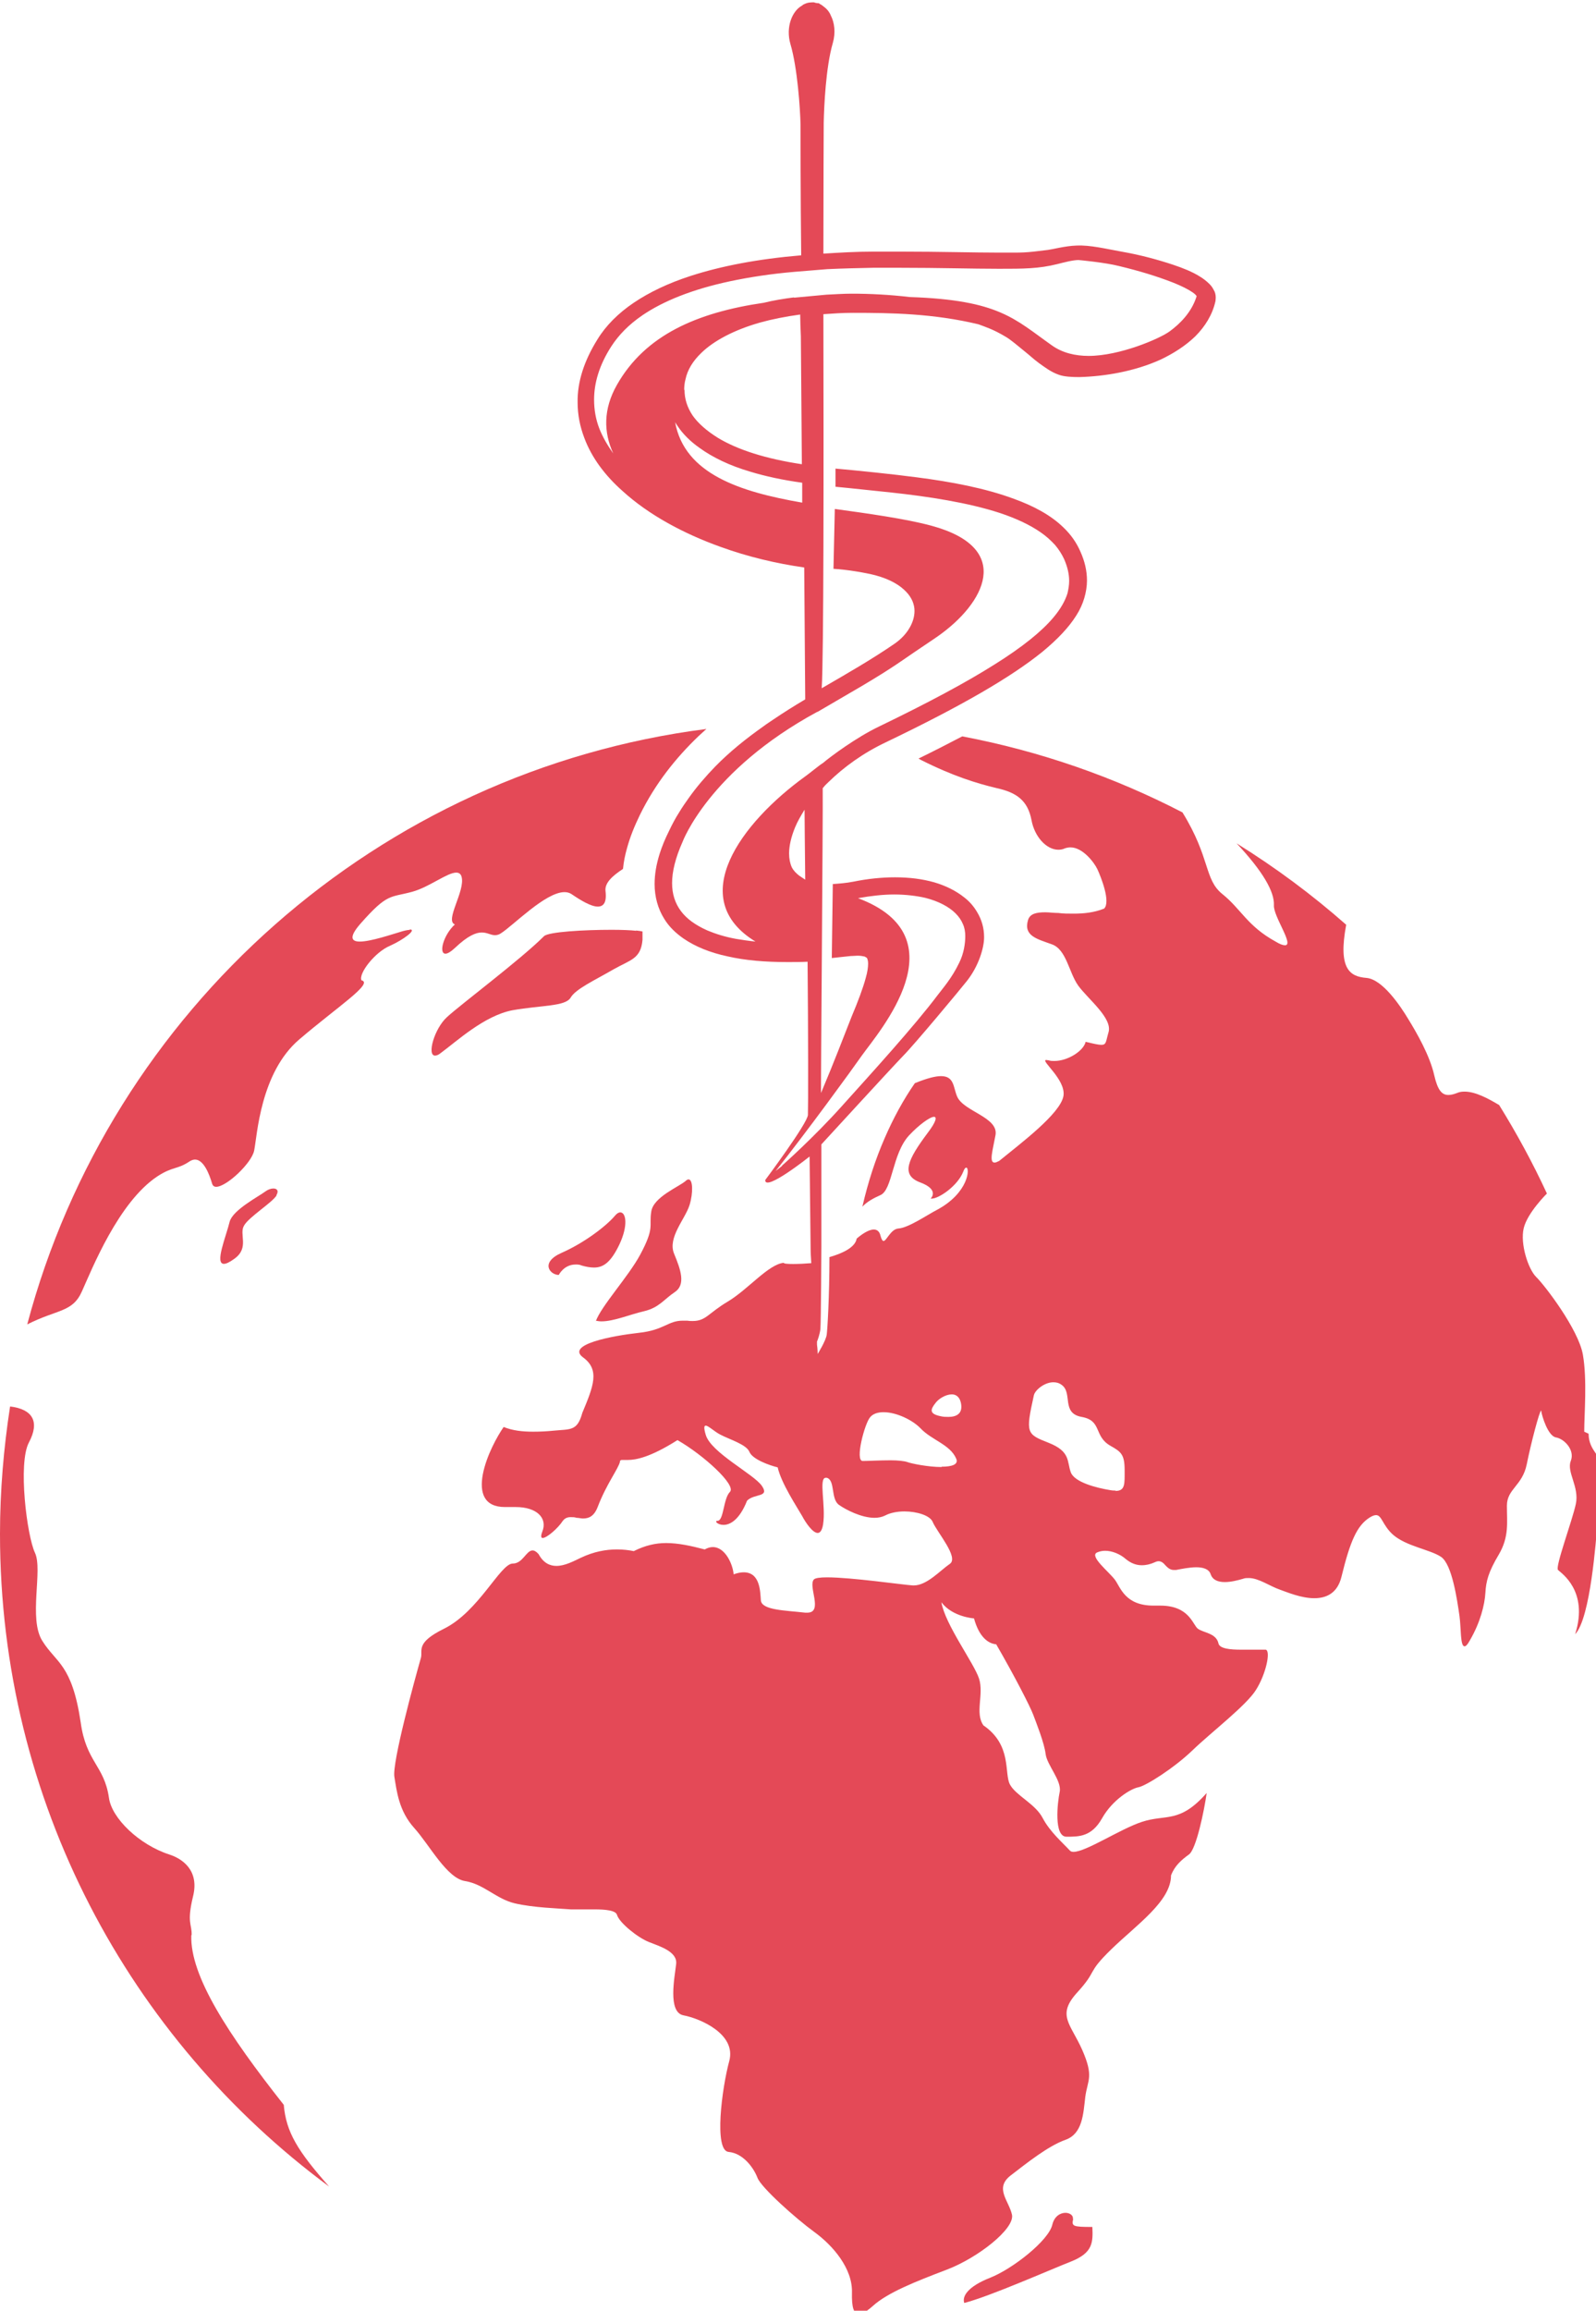 <svg xmlns="http://www.w3.org/2000/svg" id="Ebene_2" viewBox="0 0 47.47 68.69"><defs><style>.cls-1{fill:#e44957;stroke-width:0px;}</style></defs><g id="Ebene_1-2"><path class="cls-1" d="m31.91,65.96c.02-.1-.09-.18-.22-.18-.15,0-.33.1-.39.35-.11.48-1.19,1.32-1.85,1.58-.66.26-.84.55-.77.75.77-.2,2.51-.97,3.17-1.23.66-.26.66-.57.64-1.03-.59,0-.62-.02-.57-.24Z"></path><rect class="cls-1" x="24.68" y="36.78" width="0" height="0" transform="translate(-2.39 1.72) rotate(-3.81)"></rect><path class="cls-1" d="m5.7,57.52c.01-.33-.15-.35.04-1.14.2-.79-.33-1.13-.7-1.25-.9-.29-1.72-1.08-1.8-1.69-.14-.96-.68-1.06-.84-2.24-.26-1.74-.73-1.76-1.14-2.42-.42-.66.02-2.11-.22-2.62-.24-.51-.51-2.66-.18-3.28.33-.62.11-.99-.56-1.07-.19,1.23-.3,2.5-.3,3.79,0,7.95,3.85,15.01,9.79,19.4-.94-1.06-1.28-1.62-1.35-2.43-1.65-2.09-2.79-3.83-2.75-5.04Z"></path><path class="cls-1" d="m12.19,27.64s-.11.01-.21.04c-.34.1-.95.31-1.28.31-.25,0-.33-.13.02-.53.81-.92.88-.77,1.54-.95.51-.14,1.04-.57,1.31-.57.08,0,.14.04.16.13.11.42-.51,1.3-.2,1.41-.34.31-.49.87-.28.87.06,0,.15-.05.28-.17.39-.37.63-.46.8-.46.08,0,.15.02.21.04.06.02.12.04.18.04.05,0,.11-.01.17-.05.37-.23,1.33-1.23,1.9-1.23.08,0,.15.02.21.06.28.19.58.37.78.37.17,0,.27-.12.23-.46-.03-.24.2-.45.52-.66.02-.21.06-.41.12-.62.09-.33.22-.65.38-.98h0c.46-.94,1.08-1.71,1.75-2.35.08-.07.15-.14.23-.21C11.25,22.92,3.29,30.03.81,39.37c.91-.46,1.35-.35,1.63-.99.29-.64,1.08-2.64,2.24-3.41.46-.3.59-.2.95-.44.06-.04.12-.06.17-.06.25,0,.42.41.51.72.02.06.06.09.12.09.31,0,1.06-.71,1.13-1.08.09-.44.18-2.31,1.34-3.3,1.16-.99,2.22-1.67,1.85-1.76-.09-.2.4-.84.86-1.03.38-.17.8-.48.58-.48Z"></path><path class="cls-1" d="m18.93,27.67h0c-.18-.02-.44-.03-.74-.03-.82,0-1.88.06-2.01.19-.69.69-2.44,2-2.88,2.4-.38.34-.61,1.15-.36,1.15.04,0,.1-.02.16-.07.48-.35,1.3-1.12,2.15-1.28.86-.15,1.56-.11,1.72-.37.15-.26.7-.51,1.27-.84.51-.29.82-.31.87-.88h0c0-.07,0-.15,0-.25-.04-.01-.1-.02-.2-.03Z"></path><path class="cls-1" d="m8.22,35.53c.08-.13.02-.2-.09-.2-.07,0-.16.03-.24.09-.2.15-.97.55-1.06.9-.11.45-.45,1.25-.17,1.25.06,0,.16-.04.31-.15.46-.33.13-.73.29-.99.15-.26.84-.68.97-.9Z"></path><path class="cls-1" d="m16.62,37.9s.15-.31.5-.31c.06,0,.12,0,.18.03.14.04.26.06.37.06.28,0,.5-.16.75-.68.27-.57.2-.96.03-.96-.05,0-.1.03-.16.1-.26.31-.92.81-1.58,1.1-.66.29-.35.66-.09.66Z"></path><path class="cls-1" d="m17.72,39.26c.05.01.11.02.17.02.37,0,.86-.21,1.26-.3.46-.11.59-.35.92-.57.33-.22.18-.66-.02-1.14-.2-.48.33-1.03.46-1.45.11-.36.1-.76-.03-.76-.02,0-.05.01-.08.04-.2.18-.97.48-1.03.92-.07.44.11.46-.33,1.28-.35.65-1.17,1.54-1.32,1.98Z"></path><path class="cls-1" d="m47.12,42.56c0-.53.09-1.54-.04-2.29-.13-.75-1.14-2.07-1.39-2.31-.24-.24-.48-.99-.37-1.45.11-.46.69-1.03.69-1.03-.42-.91-.9-1.79-1.42-2.63-.32-.19-.7-.4-1.03-.4-.08,0-.15.01-.22.04-.1.04-.19.06-.26.06-.2,0-.32-.15-.42-.58-.13-.59-.53-1.28-.77-1.67-.24-.4-.77-1.19-1.25-1.23-.48-.04-.85-.25-.6-1.58-1.01-.89-2.1-1.7-3.26-2.42.78.83,1.13,1.44,1.11,1.84-.02.33.61,1.19.33,1.19-.06,0-.15-.03-.28-.11-.84-.46-1.03-.97-1.58-1.41-.55-.44-.35-1.07-1.19-2.43-2.03-1.05-4.23-1.82-6.55-2.26-.4.21-.83.43-1.3.66.02.01.05.03.07.04.95.48,1.67.7,2.26.84.59.13.92.37,1.03.95.09.49.44.88.8.88.06,0,.13-.01.19-.04.06-.02.11-.03.17-.03.36,0,.7.44.8.65.11.24.4.97.2,1.17-.3.12-.61.15-.91.15-.16,0-.31,0-.45-.02-.14,0-.28-.02-.39-.02-.26,0-.45.04-.51.22-.15.48.26.57.7.73.44.15.51.84.79,1.23.29.4,1.03.97.9,1.39-.08.27-.06.37-.21.37-.09,0-.22-.03-.47-.09-.06.27-.53.57-.93.57-.06,0-.11,0-.17-.02-.03,0-.06-.01-.07-.01-.2,0,.59.58.51,1.07-.09.53-1.3,1.43-1.91,1.93-.06.03-.1.05-.14.05-.17,0-.05-.38.03-.82.09-.53-.95-.7-1.14-1.14-.12-.27-.08-.61-.48-.61-.17,0-.41.06-.78.21-.34.49-.64,1.04-.9,1.64-.27.62-.49,1.29-.66,2.03.14-.15.33-.25.53-.34.37-.15.35-1.23.86-1.78.29-.31.62-.55.74-.55.09,0,.07.14-.19.48-.59.79-.81,1.25-.22,1.47.59.22.31.48.31.48.01,0,.03,0,.04,0,.2,0,.76-.37.93-.8.03-.08.06-.12.09-.12.11,0,.08.75-.88,1.26-.29.15-.84.53-1.14.55-.23.02-.35.37-.44.37-.03,0-.06-.04-.09-.15-.03-.14-.11-.19-.2-.19-.16,0-.37.15-.51.27-.04.25-.39.43-.81.55,0,1.18-.06,2.15-.08,2.3-.02.18-.27.58-.27.58,0,0,0-.14-.02-.28,0-.01,0-.05,0-.09.02-.04.08-.21.1-.36.02-.19.03-2.47.03-2.47,0,0,0-3.04,0-3.03,0,0,2.11-2.3,2.43-2.63.33-.33,1.72-2,1.9-2.23.34-.43.51-.97.51-1.3,0-.27-.07-.52-.21-.75-.1-.17-.23-.32-.39-.44-.24-.19-.54-.34-.88-.44-.35-.1-.74-.15-1.17-.15-.38,0-.8.04-1.24.13-.2.04-.45.06-.61.07l-.03,2.2c.16-.02.39-.04.56-.06.08,0,.15-.01.2-.01h0c.09,0,.15.01.19.02.03,0,.05.02.07.03.02.01.03.02.04.05.01.03.02.07.02.14,0,.1-.02.25-.07.42-.08.3-.23.7-.42,1.15-.27.68-.48,1.25-.91,2.27-.01.03.06-8.2.05-9.06.09-.11.06-.07.17-.18.46-.45,1.04-.87,1.72-1.19,2.25-1.08,3.71-1.93,4.64-2.68.46-.38.79-.73,1.01-1.08.11-.17.19-.35.24-.52.05-.17.08-.35.08-.52,0-.3-.07-.58-.19-.85-.12-.28-.29-.52-.51-.73-.38-.37-.89-.64-1.47-.85-.86-.32-1.88-.51-2.89-.64-.76-.1-1.75-.2-2.42-.26v.54c.44.04,1.15.12,1.65.17,1.11.12,2.29.3,3.24.61.48.16.89.35,1.22.58.16.11.3.24.42.37.11.13.2.27.27.42.1.23.15.44.15.65,0,.12-.02.24-.05.37-.07.22-.2.46-.43.73-.34.4-.9.86-1.75,1.39-.84.53-1.96,1.13-3.43,1.84-.67.32-1.45.9-1.66,1.08-.13.08-.4.31-.53.4h0c-1.91,1.38-3.58,3.63-1.48,4.91.1.06.1.06,0,0-.2-.02-.4-.05-.58-.08-.33-.06-.61-.15-.85-.25-.36-.16-.62-.35-.79-.58-.17-.23-.26-.5-.26-.83,0-.34.1-.75.31-1.22,0,0,.78-2.12,4.01-3.87,0,0,0,0,.01,0h0c.88-.52,1.78-1.01,2.61-1.59.24-.17.95-.64.97-.66,1.38-.97,2.27-2.61-.19-3.28-.77-.21-1.94-.37-2.88-.5l-.04,1.78c.4.02.97.12,1.24.19.45.12.74.3.92.49.09.09.15.19.19.28.04.1.06.19.06.29,0,.17-.05.34-.15.51-.1.17-.24.32-.42.45-.68.47-1.43.9-2.19,1.34.06-.84.06-6.71.05-11.12.29-.02.57-.04.88-.04,1.15,0,2.39.02,3.73.34.24.09.44.15.81.37.17.1.36.27.56.43.2.16.24.21.44.36.17.12.35.26.58.34.16.06.4.07.61.07.76-.02,1.65-.17,2.42-.52.38-.18.74-.41,1.03-.69.29-.29.51-.64.6-1.04h0s.01-.07.01-.11c0-.09-.02-.17-.06-.23-.03-.06-.07-.12-.12-.17-.09-.09-.19-.17-.31-.24-.21-.13-.48-.24-.78-.34-.45-.15-.97-.29-1.48-.38-.51-.09-.98-.21-1.39-.19-.33.01-.7.11-.85.13-.72.09-.71.08-1.42.08h-.02c-.78,0-1.75-.03-2.96-.03-.25,0-.51,0-.78,0-.53,0-1.02.03-1.5.06,0-1.8.01-3.86.01-3.9.01-.46.06-1.64.27-2.36.09-.31.05-.61-.06-.82,0,0,0,0,0,0-.02-.06-.08-.16-.18-.24,0,0,0,0,0,0-.03-.02-.06-.05-.09-.07,0,0,0,0,0,0-.03-.02-.06-.03-.08-.05-.02-.01-.05,0-.07-.01-.03,0-.05-.01-.08-.02h0c-.09,0-.18,0-.28.05-.03.01-.06.03-.08.05-.28.15-.49.63-.34,1.14.21.71.29,1.93.3,2.39,0,.16,0,2.14.02,3.89h0s0,.02,0,0c-1.3.11-2.38.32-3.28.61-.68.22-1.24.49-1.7.8-.46.31-.83.68-1.08,1.09-.4.64-.6,1.27-.59,1.87,0,.37.07.72.2,1.06.22.59.62,1.12,1.14,1.58.77.7,1.8,1.26,2.92,1.66.8.29,1.64.49,2.48.61h0c.01,1.28.02,2.59.03,3.92-.32.19-.64.39-.95.6-.1.07-.2.13-.29.2h0s0,0,0,0c-.51.36-1,.75-1.44,1.2-.28.29-.55.6-.79.94,0,0,0,0,0,0,0,0,0,0,0,0-.1.14-.19.27-.28.42h0c-.11.17-.21.36-.3.55-.12.24-.21.46-.28.68h0c-.1.32-.15.61-.15.9,0,.38.1.74.29,1.04.14.23.34.42.57.58.35.24.79.42,1.31.53.52.12,1.12.17,1.79.17.19,0,.39,0,.59-.01h0c.02,2.14.02,4.31.01,4.55,0,.24-1.27,1.94-1.27,1.94-.01.36,1.32-.7,1.32-.7l.03,2.73c0,.13.01.28.02.44-.34.03-.83.04-.82-.01-.45.04-1.06.79-1.66,1.15-.59.35-.65.58-1.05.58-.05,0-.1,0-.16-.01-.05,0-.1,0-.14,0-.43,0-.55.28-1.29.36-.81.09-2.18.35-1.67.73.51.37.31.86-.02,1.65-.15.55-.35.48-.86.53-.2.02-.4.03-.6.03-.31,0-.61-.03-.88-.14-.18.26-.51.84-.62,1.41-.1.54.03.97.66.97.04,0,.09,0,.14,0,.06,0,.12,0,.18,0,.63,0,.95.33.79.73-.05.13-.04.19.01.19.12,0,.45-.28.6-.51.06-.08.14-.11.23-.11.06,0,.12,0,.18.02.06,0,.13.02.19.02.17,0,.33-.06.44-.35.26-.68.62-1.14.66-1.34,0-.04.03-.05.06-.05.02,0,.04,0,.07,0s.07,0,.11,0c.22,0,.65-.07,1.47-.59.77.44,1.76,1.34,1.56,1.54-.2.2-.18.86-.37.86-.1,0,0,.12.18.12.19,0,.47-.14.7-.72.22-.22.68-.09.44-.44-.24-.35-1.52-.99-1.67-1.52-.06-.2-.05-.27,0-.27.08,0,.26.18.44.27.29.15.77.29.86.51.09.22.59.4.84.46.11.48.57,1.17.73,1.45.1.19.31.5.46.5.07,0,.13-.07.16-.25.09-.55-.14-1.39.08-1.39,0,0,.02,0,.03,0,.26.07.11.64.37.81.2.14.66.38,1.05.38.11,0,.22-.02.32-.07.15-.08.36-.12.57-.12.37,0,.76.12.84.31.13.31.79,1.06.51,1.25-.28.19-.68.64-1.07.64,0,0-.02,0-.03,0-.31-.02-1.82-.24-2.55-.24-.21,0-.35.02-.39.06-.19.19.29.99-.2.99-.02,0-.04,0-.06,0-.59-.07-1.3-.07-1.32-.37-.02-.26-.02-.83-.51-.83-.09,0-.19.02-.3.06-.02-.28-.24-.81-.62-.81-.07,0-.15.02-.24.07-.42-.11-.79-.19-1.15-.19-.31,0-.62.07-.96.24-.15-.03-.31-.05-.5-.05-.32,0-.68.06-1.08.25-.21.1-.47.24-.72.24-.2,0-.39-.09-.53-.35-.07-.08-.13-.11-.18-.11-.19,0-.29.39-.59.39-.37,0-1.01,1.43-2.05,1.94-.85.42-.62.64-.68.86-.2.7-.86,3.12-.79,3.54.07.42.13,1.01.59,1.52.46.51.97,1.5,1.52,1.58.55.09.92.53,1.47.66.55.13,1.3.15,1.67.18.04,0,.08,0,.13,0,.08,0,.17,0,.27,0,.1,0,.2,0,.3,0,.33,0,.63.03.67.16.07.24.62.68.95.81.33.13.86.29.81.66-.04.37-.26,1.43.22,1.52.48.09,1.58.55,1.36,1.36-.22.81-.46,2.66-.02,2.7.44.04.75.48.86.77.11.29,1.14,1.21,1.69,1.61.55.4,1.14,1.08,1.12,1.8-.01.44.05.64.21.64.1,0,.23-.08.41-.24.44-.4,1.28-.73,2.2-1.08.92-.35,2.02-1.21,1.94-1.63-.09-.42-.53-.79-.04-1.17.48-.37,1.12-.88,1.63-1.06.51-.18.53-.77.59-1.28.07-.51.26-.59-.09-1.39-.35-.79-.77-1.03-.15-1.71.62-.68.26-.55,1.01-1.28.75-.73,1.78-1.43,1.78-2.2.11-.29.31-.46.53-.62.22-.15.46-1.32.53-1.83-.81.92-1.21.62-1.93.86-.64.21-1.66.89-2.03.89-.05,0-.08-.01-.11-.04-.2-.22-.59-.55-.81-.97-.22-.42-.79-.66-.97-.99-.18-.33.07-1.17-.79-1.76-.26-.37.02-.92-.13-1.39-.15-.46-1.01-1.61-1.12-2.27.33.44.97.48.97.48.15.55.42.75.66.77.55.95,1.01,1.85,1.1,2.09s.33.84.37,1.17c.04.33.48.79.42,1.12-.07.33-.18,1.34.2,1.34s.75,0,1.06-.55.86-.88,1.08-.92c.22-.04,1.06-.57,1.61-1.1.55-.53,1.61-1.34,1.89-1.8.29-.46.44-1.14.29-1.19-.02,0-.05,0-.1,0-.07,0-.17,0-.28,0-.11,0-.23,0-.36,0-.32,0-.64-.03-.67-.19-.07-.31-.46-.31-.62-.44-.15-.13-.26-.68-1.11-.68-.03,0-.06,0-.1,0-.03,0-.07,0-.1,0-.85,0-.98-.54-1.15-.77-.18-.24-.77-.7-.53-.81.07-.03.15-.05.24-.05.2,0,.44.09.62.25.15.12.3.18.47.18.13,0,.26-.03.39-.09.04-.02.08-.03.11-.03.09,0,.15.06.21.13.06.06.13.13.24.13.02,0,.04,0,.07,0,.16-.03.4-.08.6-.08s.38.05.43.21c.06.17.22.23.42.23.18,0,.38-.05.55-.1.05-.02.1-.02.16-.02.3,0,.62.24.94.35.2.07.62.25,1.01.25.35,0,.69-.14.81-.64.26-1.06.46-1.52.84-1.76.08-.05.14-.07.19-.07.17,0,.19.3.5.58.4.35,1.1.44,1.43.66.33.22.48,1.28.55,1.76.05.37.02.9.15.9.04,0,.09-.05.16-.18.31-.53.44-1.06.46-1.41.02-.35.09-.62.4-1.14.31-.53.24-.95.24-1.45s.46-.59.59-1.23c.12-.6.38-1.6.43-1.6,0,0,0,0,0,.01.02.15.2.75.44.79.24.04.57.37.44.7-.13.33.26.77.15,1.28-.11.51-.62,1.87-.53,1.96.09.09.92.62.51,1.91.46-.48.62-2.84.66-3.25.04-.42.04-1.47.07-1.74.11-.29-.33-.44-.33-.97ZM23.85,14.94h0c-1.84-.32-3.49-.85-3.77-2.39q-.03-.16,0,0s.04.07.07.11c.16.24.38.46.65.65.4.29.9.53,1.51.71.46.14.97.25,1.55.33h0c0,.2,0,.39,0,.59.04,0,.04,0,0,0Zm-3.5-3.35c0-.1.01-.21.04-.32.06-.28.22-.54.47-.78.37-.36.97-.68,1.74-.9.36-.1.76-.18,1.2-.24,0,.16.01.41.02.65.01,1.15.02,2.43.03,3.8-1.07-.16-1.91-.43-2.49-.78-.34-.21-.6-.44-.76-.67-.16-.24-.24-.49-.24-.76Zm3.27-2.75c-.31.04-.62.09-.9.16h0c-1.99.29-3.53.96-4.37,2.44-.41.72-.4,1.41-.11,2.04-.17-.24-.31-.48-.41-.73-.11-.28-.16-.57-.16-.87,0-.49.15-1.02.51-1.58.22-.34.52-.65.93-.93.62-.42,1.48-.77,2.61-1.01.57-.12,1.21-.22,1.92-.28h0s.98-.08.98-.08h.01c.43-.02.87-.03,1.34-.04.27,0,.53,0,.78,0h0c1.2,0,2.16.03,2.96.03.73,0,1.18,0,1.74-.14.2-.05.46-.12.63-.12,0,0,.78.07,1.21.18.62.15,1.11.3,1.6.49.25.1.45.2.58.29.06.04.1.08.12.11,0,0,0,0,0,.01-.15.48-.5.82-.8,1.04-.3.22-1.49.73-2.41.73-.4,0-.78-.09-1.09-.31-1.12-.79-1.57-1.35-4.23-1.44h0s0,0,0,0c-.6-.07-1.18-.1-1.73-.1-.26,0-.51.02-.75.03l-.97.09Zm.15,17.19c-.09-.07-.17-.15-.22-.25-.05-.11-.08-.25-.08-.41,0-.22.06-.49.18-.78.07-.17.17-.34.28-.52,0-.09.01,1.4.02,2.08l-.18-.12Zm.2,2.48q0-.07,0,0h0,0Zm-.71,6.15l-.19.15c.9-1.13,2.27-3.01,2.57-3.44.49-.69,2.98-3.51-.12-4.67h0,0c.39-.07.75-.11,1.08-.11s.66.04.92.1c.4.1.71.27.9.46.1.1.17.2.22.32.05.11.07.23.07.36,0,.21-.04.51-.18.79-.22.46-.49.76-.64.96-.7.93-1.94,2.29-2.84,3.29-.85.95-1.79,1.78-1.79,1.78Zm4.74,8.95c-.38,0-.89-.1-1.02-.15-.09-.03-.28-.05-.49-.05-.32,0-.68.02-.83.02-.24,0,.06-1.12.22-1.3.09-.11.24-.15.4-.15.38,0,.86.23,1.1.48.33.35.88.48,1.06.9.08.18-.14.24-.43.24Zm.21-1.49c-.08,0-.15,0-.23-.02-.35-.07-.31-.2-.15-.4.09-.12.3-.25.48-.25.12,0,.23.07.27.25.07.33-.14.42-.37.42Zm4.97,2.19s-.09,0-.14-.01c-.44-.07-1.08-.24-1.19-.53-.12-.32,0-.62-.66-.88-.66-.26-.69-.28-.44-1.41.03-.15.31-.39.58-.39.09,0,.17.02.25.08.33.24-.02.84.59.95.62.11.35.57.86.86.32.18.42.26.42.73,0,.4.02.61-.27.61Z"></path></g></svg>